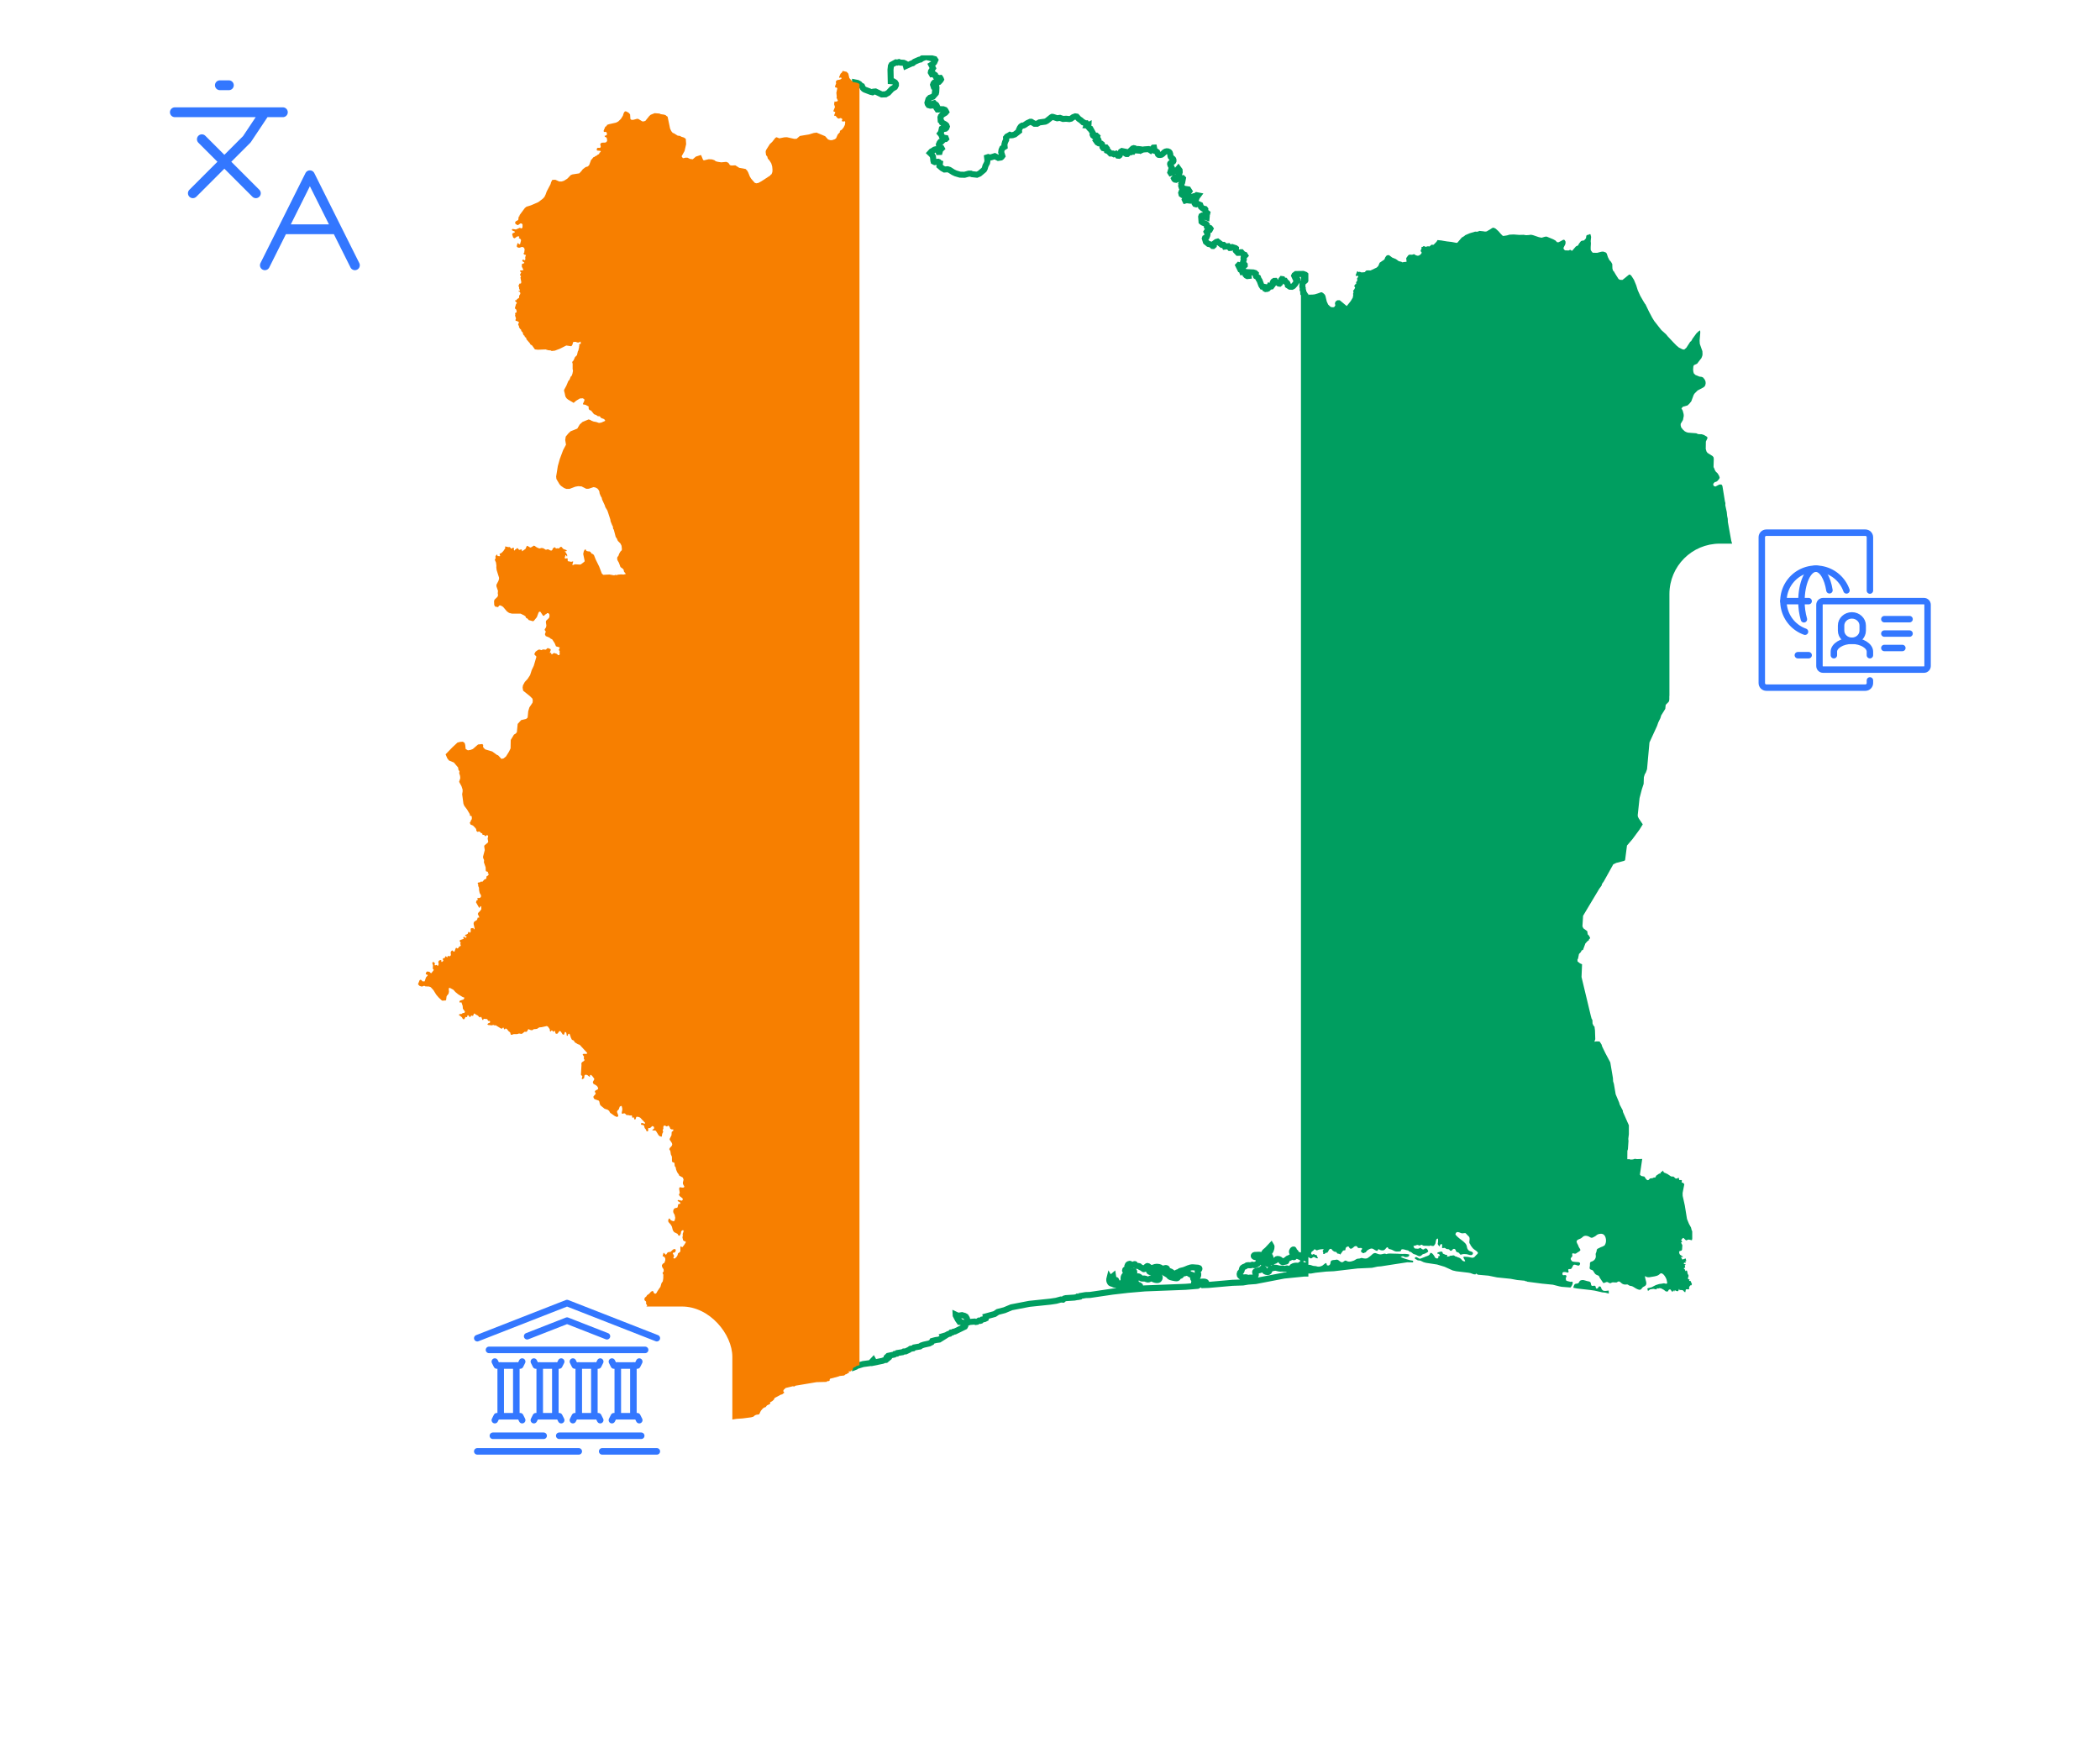 <svg fill="none" height="346" viewBox="0 0 417 346" width="417" xmlns="http://www.w3.org/2000/svg" xmlns:xlink="http://www.w3.org/1999/xlink"><filter id="a" color-interpolation-filters="sRGB" filterUnits="userSpaceOnUse" height="105.654" width="104.346" x=".539" y="0"><feFlood flood-opacity="0" result="BackgroundImageFix"/><feColorMatrix in="SourceAlpha" result="hardAlpha" type="matrix" values="0 0 0 0 0 0 0 0 0 0 0 0 0 0 0 0 0 0 127 0"/><feOffset dy="19.461"/><feGaussianBlur stdDeviation="9.731"/><feComposite in2="hardAlpha" operator="out"/><feColorMatrix type="matrix" values="0 0 0 0 0.023 0 0 0 0 0.105 0 0 0 0 0.23 0 0 0 0.1 0"/><feBlend in2="BackgroundImageFix" mode="normal" result="effect1_dropShadow_774_6132"/><feBlend in="SourceGraphic" in2="effect1_dropShadow_774_6132" mode="normal" result="shape"/></filter><filter id="b" color-interpolation-filters="sRGB" filterUnits="userSpaceOnUse" height="105.654" width="104.346" x="60.539" y="240"><feFlood flood-opacity="0" result="BackgroundImageFix"/><feColorMatrix in="SourceAlpha" result="hardAlpha" type="matrix" values="0 0 0 0 0 0 0 0 0 0 0 0 0 0 0 0 0 0 127 0"/><feOffset dy="19.461"/><feGaussianBlur stdDeviation="9.731"/><feComposite in2="hardAlpha" operator="out"/><feColorMatrix type="matrix" values="0 0 0 0 0.023 0 0 0 0 0.105 0 0 0 0 0.23 0 0 0 0.1 0"/><feBlend in2="BackgroundImageFix" mode="normal" result="effect1_dropShadow_774_6132"/><feBlend in="SourceGraphic" in2="effect1_dropShadow_774_6132" mode="normal" result="shape"/></filter><filter id="c" color-interpolation-filters="sRGB" filterUnits="userSpaceOnUse" height="104.146" width="104.146" x="312.039" y="88.5"><feFlood flood-opacity="0" result="BackgroundImageFix"/><feColorMatrix in="SourceAlpha" result="hardAlpha" type="matrix" values="0 0 0 0 0 0 0 0 0 0 0 0 0 0 0 0 0 0 127 0"/><feOffset dy="19.461"/><feGaussianBlur stdDeviation="9.731"/><feComposite in2="hardAlpha" operator="out"/><feColorMatrix type="matrix" values="0 0 0 0 0.023 0 0 0 0 0.105 0 0 0 0 0.23 0 0 0 0.1 0"/><feBlend in2="BackgroundImageFix" mode="normal" result="effect1_dropShadow_774_6132"/><feBlend in="SourceGraphic" in2="effect1_dropShadow_774_6132" mode="normal" result="shape"/></filter><clipPath id="d"><path d="m0 0h417v346h-417z"/></clipPath><clipPath id="e"><path d="m83 11h263v278h-263z"/></clipPath><clipPath id="f"><path d="m94 258h37.2v31h-37.2z"/></clipPath><g clip-path="url(#d)"><g clip-path="url(#e)"><path d="m183.94 11.278-.001.004-.797.295-.355.243-.282.045-.052.024-.846.371-.366.293-.242.057-1.111.499-.143-.502-.297-.137-.683-.041-.255-.104-.354.103-.26-.044-.182.098-.669.367-.136.257-.083.75.051 2.264.52.039.337.216.166.263.003.2.001.081-.197.378-.607.369-.703.758-.546.311-.763.028-1.243-.594-.38.033-.059.049-.146.075-.379-.086-1.154-.44-.217-.135-.168-.182-.173-.385-.247-.124-.285-.306-.356-.196-.491-.1v255.101l.109-.042.1-.118 1.377-.422 1.79-.246.217-.078-.155-.271.169-.18.107.192.039.29 1.721-.356.378-.159.168-.01.118-.007.297-.249-.177-.151.012-.119.299-.288 1.199-.252.128-.129.396-.056.11-.129 1.028-.162.23-.138.394-.018.656-.305.307-.217.534-.087.089-.084.091-.085 1.158-.2.269-.189.484-.165.84-.188.251-.055.455-.236.141-.259.337-.089.139-.037.296-.068.622-.085.856-.534-.088-.15.604-.185.406-.23.317-.066.24-.237.267-.019.22-.138.296-.048 1.955-.954.07-.13-.066-.201.2-.248-.228-.022-.483-.234-.337-.081-.103-.117-.143.031-.292-.411-.429-.824-.008-.151.477.223.775-.122.505.144.254.142.207.342.097.342-.214.538.119.03.634-.194.93-.071.208.08.268-.037.356-.228.277.041.118-.036.21-.214.531-.112.245-.122.04-.182-.043-.209 1.523-.417.224-.062.629-.417 1.332-.345 1.37-.573.187-.036 3.36-.65 1.84-.192 2.378-.249 1.128-.17.906-.251.446.027.246-.212.191-.054.105-.029 1.721-.117.454-.085.117-.08.161.048.344-.063.089-.132 1.066-.179.87-.029 3.163-.468.289-.041 1.035-.154 3.033-.348 1.335-.116 2.038-.174 3.392-.131 4.709-.182.725-.059 1.617-.132.007-.004c-.062-.103-.112-.123-.285-.164-.172-.042-.349-.06-.392-.268-.041-.195.038-.253.056-.437.022-.219-.013-.3-.17-.457-.193-.192.063-.752-.235-.834-.148-.042-.347-.05-.467-.144-.154-.12-.302-.206-.482-.279-.143-.059-.333.004-.466.058-.161.066-.328.015-.497.09-.14.062-.226.211-.305.337-.119.187-.307.073-.454.159-.119.07-.14.285-.241.369-.123.103-.324.075-.466.052-.323-.051-.643-.123-.958-.212-.209-.06-.254-.264-.423-.374-.171-.111-.334-.25-.522-.327-.193-.079-.306-.215-.469-.333-.161-.116-.364-.204-.549-.275-.167-.064-.386-.14-.563-.14-.192 0-.392.092-.578.145-.199.057-.4.123-.603.067-.236-.065-.354-.093-.593-.032.087.206.107.215.327.268.159.039.331.06.483.122s.314.129.314.324c0 .113-.068.431.027.467.195.075.239-.027.421-.103.193-.079.299-.132.476-.013.25.167.046.736-.233.777-.36.051-.604-.038-.932-.183-.077-.034-.343-.203-.42-.171-.168.07-.317.179-.49.228-.333.097-.567-.172-.878-.172-.152 0-.353.033-.499 0-.17-.038-.272-.171-.397-.279-.302-.261-.637-.172-.794.189-.061.139-.019.329 0 .477.019.152-.358.168-.435.175-.328.032-.623.165-.951.214-.147.022-.29-.004-.437.029-.25.054-.094.237.058.32.622.336 1.23-.077 1.873.014.153.022.323.042.458.124.072.044.127.084.189.142.104.096.124-.03.071.104-.11.272-.724.143-.967.143-.527 0-1.109.139-1.634.139-.469 0-1.162.392-1.539.035-.101-.095-.052-.236-.132-.317-.115-.117-.187-.162-.339-.225-.099-.041-.238-.027-.347-.037-.184-.019-.229-.091-.392-.153-.131-.05-.254-.089-.39-.122-.106-.027-.177-.168-.24-.256-.144-.203-.124-.573-.063-.804.088.147.269.44.442.203.049-.067.062-.211.07-.295.019-.189.034-.2.183-.316.033.232.079.44.167.657.039.095.144.07.239.082.188.022.196.008.258.186.033.094.053.198.095.287.08.171.127.179.301.197.289.028.328.25.464.465.198.314.289-.133.304-.29.009-.083-.029-.243.006-.309.058-.106.179-.098.227-.229.085-.232.036-.405.037-.639.002-.252.116-.447.278-.626.033.155-.005.943.228.958.108.007.253-.237.303-.307.097-.136.187-.261.369-.27.105-.004.409.016.49-.05.1-.083.089-.335.181-.437.121-.133.235-.248.281-.424.059-.222-.152-.238-.325-.198-.145.033-.284.111-.422.168-.2.085-.242.12-.446.03-.065-.029-.074-.141-.129-.184-.042-.033-.16-.071-.213-.078-.078-.01-.173.017-.251.024-.032.004-.075-.163-.055-.195.109-.17.188-.197.392-.143.086.022.158.076.212 0 .084-.119.098-.119.052-.257-.055-.166-.232-.198-.199-.412.018-.12.143-.315.256-.365.144-.064.266-.118.4.018.122.123.241.274.419.206.167-.065.165-.186.358-.229.184-.041.127.263.237.312.187.083.26.04.455.059.067.006.193-.007.251.025.067.036.092.147.158.19.145.095.306.117.448.207.086.054.138.098.206.174.079.087.147.007.246-.04.117-.057.165-.233.244-.328.048-.058.312-.28.384-.23.264.183.495.45.852.394.3-.047.567-.227.876-.227.361 0 .63.034.934.242.126.087.238.181.405.167.147-.014.292-.167.436-.167.166 0 .346.008.346.229 0 .215.085.282.292.339.166.046.322.064.468.158.16.102.23.211.417.282.075.029.333.184.403.18.129-.007.265-.24.381-.291.128-.056.336-.075.43-.171.124-.125.245-.179.42-.205.322-.048.644-.154.941-.285.281-.125.581-.256.875-.329.348-.088.657-.036 1.009-.004.2.019.804-.02.773.254-.018.16-.188.207-.293.333-.109.132-.07.321-.009.463.146.341.06.614-.127.909-.088.139-.166.271-.154.446.015.222.137.287.323.352.337.119.61.048.955.031.186-.009.334.012.513.058.123.032.254.301.104.358-.149.056-.292.046-.443.088-.045.012-.218.032-.206.082.014.055.026.09.043.114l1.076-.035 3.778-.333 1.018-.09 2.068-.067.422-.072.577-.097 1.332-.099.171-.013 5.176-.999.474-.09 4.043-.405h.193v-1.62c-.102.004-.224-.044-.32-.023-.137.031-.207.166-.267.275-.049.087-.242.095-.291.019-.089-.141-.074-.241-.074-.409-.105.069-.274.229-.4.229-.174 0-.349-.026-.522-.026-.229 0-.745.12-.827.376-.063.196-.088.301.157.349.155.032.326.079.485.079.181 0 .346-.01.525-.035.221-.031.301.005.418.176-.293.083-.571.275-.865.337-.3.064-.676.171-.955.022-.107-.058-.284-.178-.305-.312-.034-.207-.067-.356-.277-.433-.131-.047-.338.049-.48.071-.166.025-.344-.019-.505-.054-.14-.031-.293.013-.437.013-.186 0-.348-.051-.529-.09-.149-.031-.292-.088-.444-.094-.185-.007-.32.038-.5.064-.387.055-.642.191-.752.584-.095.341-.631.21-.824.07-.123-.089-.162-.265-.2-.401-.036-.129-.223-.312-.361-.182-.097.09-.221.28-.349.301-.179.029-.35.077-.525.125-.168.046-.329.073-.476.169-.158.102-.034.341.032.472.139.275-.151.661-.41.731-.318.086-.649-.018-.977.072-.139.039-.337-.057-.477-.093-.151-.04-.336.021-.497.012-.15-.008-.289-.007-.419-.086-.106-.065-.324-.235-.373-.353-.025-.062-.038-.381-.005-.431.109-.164.256-.228.336-.409.063-.145.09-.31.124-.466.032-.15.215-.273.346-.336.107-.051.328-.103.412-.181.146-.137.226-.169.433-.169.174 0 .34.008.513.026.15.015.246-.194.446-.107.117.05.292.136.416.046.048-.034.121-.114.179-.12.063-.006.218.011.262-.034.222-.224.323-.564.279-.883-.018-.134-.078-.339-.195-.421-.18-.126-.268-.053-.466-.108-.147-.04-.387-.115-.287-.313.078-.156.318-.129.473-.129.324 0 .648-.074.963.039.271.098.486.055.549-.249.05-.24.237-.445.429-.584.391-.284.687-.728 1.025-1.07.182.287-.017.773-.145 1.07-.061.142-.208.306-.335.389-.193.125-.282.193-.379.406.123.027.355.034.46.101.177.116.224.23.278.435.032.119.07.374-.076.392-.185.023-.332-.072-.522-.072-.16 0-.315.011-.469-.033-.181-.051-.316-.122-.506-.122-.39 0-.105.583-.023.788.174.434.572-.212.792.07.056.072.243.349.326.234.11-.156.102-.333.233-.466.102-.103.299-.04.398.045.088.076.096.069.214.054.128-.015.086-.131.183-.188.153-.091.303.013.454-.141.133-.134.168-.293.388-.293.213 0 .344.046.524.164.16.105.186.342.369.429.17.081.306 0 .499-.021.102-.011.534-.061.283-.227.05-.009.034-.007.018-.07-.025-.097.014-.088.1-.136.094-.052.168-.154.262-.215.086-.057.213-.07.308-.116.117-.056.219-.138.337-.189.146-.064.192-.058.349-.03.108.019.192.121.275.03.217-.237-.034-.464-.207-.639-.21-.212-.318-.247-.235-.572.025-.099.13-.195.201-.266.125-.124.168.089.181.181.019.137.082.149.193.23.155.112.171.145.223.332.029.104.048.211.086.312.066.174.111.172.285.241.051-.148.031-.218.189-.218.141 0 .168.059.29.128.134.076.2.052.26.199.043.104.088.208.132.312.182-.081.255-.084.454-.064.046.005.095.03.142.057v-191.197l-.051-.044-.157-.307-.203-.136-.02-.45-.105-.197.023-.301-.087-.318.054-.742.526-.443.02-.036v-1.128l-.008-.007-.422-.161-.281.006-1.147.018-.295.217-.057.121.254.554.331.092.074.139-.094.263-.377.579-.369.42-.265.146-.41-.02-.177-.115-.24-.155-.067-.361-.083-.128-.244-.183-.167-.255-.268-.034-.143-.098-.085-.167-.129-.019-.089.114.03.295-.169.139-.122.272-.109.093-.129-.018-.196-.194-.37-.041-.176-.295-.181.004-.195.135-.105.212.029.368-.29.389-.129.022-.253-.103-.153.302-.174.194-.148.065-.289.026-.09-.048-.068-.359-.271-.054-.242-.014-.185-.276-.353-.941-.185-.266-.119-.337-.404-.25-.076-.209.043-.291-.144-.137-.363-.111-.95-.047-.054.222.069.484.003.034-.247.028-.193-.096-.164-.176-.053-.54-.162-.104-.439.09-.031-.079.082-.333-.064-.198-.142-.027-.108.074-.149.004-.356-.721.078-.083.301.083.518.039.281.021.09-.083-.004-.121-.187-.205-.137-.348.137-.484-.055-.257.035-.232.293-.317-.086-.139-.062-.02-.248-.082-.36-.402-.161.004-.228.106-.309.007-.389-.419.018-.441-.101-.077-.626-.196-.246.147-.237.015-.318-.342-.679.077-.104-.217-.143-.126-.349.009-.548-.428-.3-.232-.247.067-.362.259-.118.133-.023.301-.137.114-.11-.008-.102-.097-.064-.158-.653-.144-.509-.418-.157-.509-.051-.157.038-.11.296-.147.151-.366.051-.332-.191-.376.137-.223.137-.094.369-.069.125-.234-.084-.118-.444-.168-.175-.146-.006-.32-.148-.176-.704-.294-.205-.165-.051-.68-.024-.288.056-.171.089-.049.938.333.016-.191-.186-.236.272-.317.025-.111-.357-.27-.053-.22.022-.25-.051-.07-.463-.117-.338-.293-.15-.396-.27-.124-.189-.085-.253.069-.089.025-.228-.066-.155-.235-.038-.14.086-.209.224-.195.246-.604.235-.316-.289-.057-.274.195-.271.012-.181.086-.244.195-.16.046-.205.195-.157.327-.19-.025-.127-.094-.454.129-.095-.192.084-.198.684-.614-.018-.1-.168-.045-.312.104-.318-.138-.147.019-.292.04-.15-.103-.071-.294.129-.356.206.116.323-.122.138.033.127.203.128.052.121-.067.279.008.167-.216-.221-.348-.821-.128-.501-.332-.074-.243.056-.238-.035-.161.021-.038.155-.257.147-.779-.048-.051-.893.139-.416.181-.227-.036-.137-.113-.049-.101.133-.157.564-.128.312-.574.12-.407-.025-.379-.248-.34-.329.393-1.148.48-.034.013-.077-.121.227-.755.067-.189c-.08-.209-.491-.673-.288-.877.134-.135.326-.153.489-.259.168-.109.151-.234.127-.405-.045-.328-.55-.411-.591-.707-.04-.288-.018-.703-.289-.892-.264-.184-.674-.121-.91.065-.217.171-.453.549-.751.549-.103 0-.45.035-.503-.052l-.195-.515-.159-.123-.426-.16-.087-.111.104-.217-.052-.272-.141.007-.535.558-.413-.27-.572.039-.208.014-.392.051-.304.144-.166-.215-.361-.037-.09.069-.025.219-.208-.015-.402-.41-.209-.044-.202.064-.133.129.257.146.026.162-.103.157-.139-.033-.089-.103-.206.276-.29.004-.388.353-.21.004-.495-.291-.259-.077-.036-.081.081-.107-.16-.033-.192.116-.257.725-.132.097-.26-.025-.342-.38-.411.103-.219-.137-.45-.009-.429-.462-.259-.095-.032-.412-.182-.224-.202.015-.223.146-.12-.032-.156-.224-.011-.322-.085-.232-.207-.155-.431-.029-.285-.167-.196-.274.235-.154-.019-.101.114-.119-.212-.385.053-.158-.176-.155-.262.015-.171.126-.227-.183-.048-.112.115-.188-.568-1.024-.142-.033-.28-.337.018-.37-.204.097-.16-.015.085-.217-.146-.214-.238.015-.257-.186-.151-.034-.422-.388-.423-.29-.41-.45-.29-.047-.415.151-.435.312-.323.074-.639-.065-.623.039-.615-.214-.552.079-.826-.268-.16-.015-.145.074-.912.725-.318.152-1.165.157-.455.263-.517-.002-.635-.384-.124-.002-.086-.002-.565.257-.589.397-.231.096-.201.007-.264.164-.204.278-.147.32-.042.095.023.241-.834.653-.452.151-.263.023-.255-.088-.232.145-.349.18-.197.247.023.412-.218.446-.132.497.004.023.039.42-.456.291-.157.356-.06.45.228.725-.146.198-.142.106-.521.081-.694-.346-.716.227-.289.034-.165-.046-.135-.04-.223.075.071.623-.079.451-.313.594-.15.527-.155.277-.896.754-.504.211-.786-.089-.192-.021-.228-.104-.409.002-.836.225-.9-.026-.876-.258-.486-.229-.732-.466-.367-.117-.178.015-.454.034-.465-.26-.453-.387-.061-.052.083-.56-.182-.061-.082-.175-.099-.043-.663.068-.229-.115-.046-.171-.087-.815-.244-.384-.338-.325.278-.307.331-.172.263-.185.232-.067.369.046.147.224.089.263.204-.006.119-.428.287-.275-.089-.162-.228-.124-.214-.324-.025-.171.146-.347.143-.178.221-.037.511-.5.319-.023.073-.07-.049-.129-.318-.057-.426-.199-.153-.394-.118-.137-.098-.117.165-.217.165-.748.313-.185.267.227.15-.027.164-.148.105-.279-.087-.232-.205-.194-.693-.383-.125-.272-.109-.082-.047-.663.095-.237.254-.276.028-.018.602-.37.153-.186-.115-.234-.127-.165-.348-.126-.691-.014-.183.066-.268-.005-.156-.232.114-.289-.095-.202-.071-.01-.119-.229-.115-.036-.216-.236-.211.067-.293.387-.251.02-.2-.061-.153-.044-.167-.243-.056-.23.205-.688.1-.103.196-.203.573-.199.023-.023.583-.665.064-.26.015-.301-.239.045.025-.239.226-.376-.016-.171-.099-.01-.275.144-.108-.051-.152-.474.086-.248.194-.218.152-.056.519.039.211-.067.319-.344.095-.162-.069-.179-.078-.111-.371.043-.178-.154-.358-.146-.126-.193-.018-.162-.246-.175-.381.043-.196-.344.035-.224.392-.625-.334-.664.292-.178.301-.329.201-.452-.126-.188-1.036-.27-.199-.043-.076-.111z" fill="#fff" stroke="#009e60" stroke-width="1.2"/><path d="m296.592 45.212-.298.067-.245.176-.839.499-.309.038-.45-.07-.74-.073-.129.112-.358.059-.301-.024-1.081.326-.882.379-.223.196-.475.281-.883 1.031-.21.015-.924-.178-.883-.099-.752-.122-.391-.073-.364-.036-.409-.043-.19.332-.597.613-.418-.022-.374.349-.34-.043-.329.098-.239-.006-.162-.136-.109.004-.196.164-.17.004-.069.121.015.068.018.103-.19.454.053.17.175.215-.054.109-.048.104-.247.247-.284.146-.241.015-.302-.093-.364-.222-.367.117-.579-.015-.216.154-.387.533.072.729-.488.052-.399.06-.121-.107-.543-.128-.571-.415-.735-.302-.613-.466-.288-.013-.228.106-.232.295-.188.466-.944.642-.264.637-.312.319-1.234.582-.48-.019-.318.016-.178.135-.153.194-.459.052-.279-.009-.274-.116-.209.065-.223-.155-.098.051-.285.756.044.099.408.003.071.057-.007.101-.241.376.056.229-.045.26-.194.224.002.044.016.306-.189.076-.21.335.185.314-.16.344-.244.296.096.288-.101.312.035.239-.09.522-.413.691-.715.889-.071.088-1.308-1.087-.076-.062-.448-.009-.267.155-.146.164-.104.294.069.346.012.062-.155.273-.226.104-.402-.02-.21-.106-.428-.41-.274-.594-.277-1.145-.135-.255-.189-.176-.137-.128-.242-.134-.18-.005-.574.211-.655.197-.417.048-.758.018-.287.148-.314.054-.023.004-.114-.097-.157-.307-.203-.136-.02-.45-.105-.197.023-.301-.087-.318.054-.742.526-.443.106-.193.087-.594-.063-.273-.118-.111-.422-.161-.281.006-.166.003v195.004c.061.025.11.052.149.147.043.105.088.209.132.313.182-.081.255-.085.454-.065.07.007.149.065.212.095.044.021.154-.093.194-.12.107-.073.286-.188.421-.102.141.089.275.239.442.215.186-.027.225-.118.375-.217.181-.118.33-.017.5.092.155.098.266.114.443.114.136 0-.125-.367-.127-.387-.022-.253-.032-.226-.276-.281-.053-.011-.187-.014-.219-.06-.064-.089-.08-.192-.181-.126-.137.089-.307.197-.425.057-.129-.155-.07-.312.022-.473.051-.089.249-.169.326-.262.087-.105.229-.344.386-.222.167.129.24.213.444.14.174-.063.282-.125.47-.143.287-.027.512-.089.797-.03-.06.078-.12.156-.182.232-.138.17.016.094.048.261.029.151.025.235-.002.385-.008.047.231.073.281.031.089-.075.178-.147.27-.218.064-.05.25.026.289-.04.065-.111.129-.21.208-.311.06-.076.06-.203.128-.266.168-.155.401-.279.555-.035.13.204.336.352.553.45.09.04.215-.018.293.023.063.033.171.228.226.289.071.077.195.062.296.074.166.02.186.048.299.174.168-.241.363-.491.536-.755.067-.103.314-.086.433-.1.065-.008.086-.415.119-.473.044-.076.272-.268.358-.268.051 0 .207-.029.233.018.049.087.096.168.154.248.252.351.595.067.821-.152.113-.109.229-.19.391-.204.255-.023.277.055.395.241.201.318.587-.034.864.2.138.117-.041.225-.13.355-.097.14-.052.325.074.429.085.071.302.197.417.18.068-.009.124-.101.194-.12.112-.03.204-.026.26-.13.156-.289.47-.459.752-.59.345-.159.587-.085.887.132.135.098.277.152.428.223.193.091.26-.078.339-.241.078-.16.318.054.387.087.137.067.355.088.506.088.379.001.489-.234.72-.487.113-.123.26-.235.348-.035.077.177.171.252.356.279.354.052.598.207.912.364.263.132.644.115.928.088.116-.011.349-.024.373-.161.042-.24.119-.275.351-.275.308 0 .637.181.951.21.172.017.264.108.356.244.032.049.171.04.225.048.086.014.146.075.216.125.117.083.226.202.342.278.124.08.31.104.449.147.301.096.571.385.9.313.177-.039.259-.109.381-.245.132-.147.295-.186.484-.227.12-.025.814-.358.764-.504-.116-.332-.289-.682-.685-.515-.104.044-.139.179-.254.173-.149-.009-.212-.033-.344-.105-.088-.047-.122-.155-.22-.193-.198-.077-.13-.011-.299.084-.214.119-.506.025-.739.025-.268 0-.351-.328-.397-.536.139-.018.33-.021.457-.085.149-.075.313-.152.479-.068.124.063.295.137.423.043.136-.1.289-.179.422-.043.196.2.637.125.898.139.169.009.329.027.498.027.088 0 .143-.055.217-.103.052-.034.127.088.189.092.096.007.398.054.462-.018.117-.13.24-.253.302-.418.112-.298.056-.72.3-.946.352-.327.241.54.229.674-.012.124-.088.32-.016.42.113.16.167.297.342.391.006.004.011.006.016.009.032-.144.055-.308.178-.408.139-.113.313-.084.303.131-.009.179-.014.357-.014.537 0 .138.343.044.426.026.125-.027.304.123.397.19.093.068.37.063.488.084.154.027.209.229.333.284.163.071.318-.044.404-.171.222-.326.627-.211.69.177.028.172.145.248.308.293.198.056.306.106.419.281.089.139.133.238.315.199.2-.043.309-.116.527-.116.33 0 .624.021.939.127.309.105.709.191.865-.165.155-.354-.359-.474-.608-.545-.237-.067-.501-.434-.536-.671-.049-.336-.132-.627-.366-.883-.451-.493-1.054-.829-1.539-1.287-.116-.109-.22-.231-.333-.345-.138-.139-.046-.29.043-.431.192-.309.673-.103.939.024.333.157.583-.01.927.025.064.007.263.254.315.306.119.12.238.24.357.359.226.225.152.579.125.87-.016.161-.044.341.026.496.03.067.107.112.132.182.033.094.055.181.115.26.196.258.378.566.64.743.288.195.542.355.758.633.09.117-.108.306-.189.39-.125.128-.225.182-.331.338-.206.305-.496.369-.842.272-.415-.114-.772-.161-1.196-.161-.114 0-.265-.055-.288.071-.029.156.013.174.09.311.09.163.219.351.239.537-.177 0-.306.001-.461-.101-.169-.109-.244-.255-.384-.395-.106-.107-.278-.207-.42-.258-.071-.026-.158-.018-.227-.05-.062-.028-.124-.128-.194-.128-.237 0-.278-.071-.463-.204-.141-.102-.311-.05-.474-.008-.099.026-.149.028-.251.016-.113-.014-.147.064-.248.106-.148.061-.349.067-.506.091.056-.086.174-.321-.014-.339-.181-.017-.328-.038-.478-.147-.135-.098-.323-.043-.341-.221-.02-.209-.092-.303-.304-.303-.133 0-.996.166-.732.408.042.039.153.005.207.037.08.053.148.085.199.166.077.122.073.118.008.247-.04.078-.209.012-.251.073-.025.037.02.206.024.253.005.047-.107.125-.139.157-.075.075-.388-.016-.456-.076-.092-.081-.171-.288-.24-.396-.099-.153-.197-.292-.325-.421-.154-.156-.185-.173-.405-.204-.041-.006-.187.35-.229.395-.201.214-.605.268-.861.396-.134.067-.268.13-.412.169-.191.051-.328.157-.521.2-.345.075-.586-.368-.922-.307-.168.03-.247.25-.105.353.139.101.296.135.433.235.035.025.068.047.102.071l.124-.012.386.057.635.306.478.127 2.199.335.569.172.898.268 1.609.73.714.165 1.995.239.37.044.448.077.653.237.348.037.125-.181.379.237 2.099.187.783.161.911.186 2.684.274 1.037.191.271.05.481.045 1.024.095.119.097h.208l.178.1 2.902.381 2.092.207.086.009 1.258.322.505.097 1.726.136c.265-.265.506-.745.444-1.079v.025c-.041-.031-.133-.136-.183-.122-.065.016-.174.071-.24.053-.17-.048-.342-.083-.512-.127-.124-.032-.347-.069-.385-.209-.049-.177-.077-.342-.002-.515.072-.166.144-.291.016-.431-.104-.113-.357-.047-.501-.034-.186.018-.23-.15-.23-.293 0-.206.051-.308.25-.336.155-.021.306-.011.457.023.138.03.396.168.494 0 .089-.153-.078-.334-.052-.474.041-.216.252-.124.402-.138.21-.019.232-.119.349-.287.088-.128.142-.29.216-.428.17-.321.671-.061.893-.004.279.074.369-.014.483-.264.094-.205-.104-.376-.283-.393-.427-.04-.823-.039-1.24-.141-.208-.183-.482-.532-.221-.773.122-.114.224-.224.224-.396 0-.212-.112-.3.05-.46-.006.007.406.083.448.085.2.009.306-.083.45-.2.155-.127.728-.332.634-.6-.054-.154-.149-.279-.241-.414-.093-.137-.141-.309-.199-.464-.083-.22-.424-.633-.259-.89.195-.302.574-.315.861-.503.287-.189.435-.461.795-.486.323-.024.668.089.938.265.15.098.248.144.425.126.162-.016.283-.139.44-.194.293-.102.467-.398.762-.493.299-.097.673-.161.96-.032.575.257.716 1.2.558 1.756-.035.121-.11.301-.176.409-.109.177-.219.144-.368.251-.148.108-.253.091-.407.165-.149.07-.292.154-.441.221-.122.054-.294.117-.349.247-.069.161-.061.312-.107.478-.039.141-.149.304-.149.445 0 .158.057.37.036.52-.051.356-.187.581-.485.79-.134.095-.277.153-.435.196-.192.054-.239.194-.249.382-.008.142.011.291-.008.431-.02.149-.08.373-.047.522.037.163.187.238.334.272.198.045.288.099.401.277.166.262.327.612.614.722.148.057.28.102.418.177.109.059.163.304.231.403.19.279.378.573.574.85.143.201.099.232.357.165.142-.037.302-.154.445-.17.339-.038.555.406.91.175.325-.211.598-.046.951-.08.088-.009.164.004.23-.058.063-.06.1-.11.184-.127.228-.048.335.019.504.176.264.245.44.371.808.422.144.019.325-.032.477-.024.158.007.271.134.399.205.151.084.298.097.465.114.118.012.337.138.437.204.315.204.648.415 1.013.515.547.151.564-.415.962-.581.429-.18.613-.452.515-.923-.083-.404-.246-.788-.246-1.205.285.204.542.282.886.24.331-.04.654-.114.985-.163.321-.048.617-.141.886-.321.115-.076.252-.255.378-.281.222-.048.299.047.482.171.102.069.224.251.302.354.098.129.185.292.252.439.064.138.137.266.145.418.01.177.096.316.096.49 0 .187-.158.205-.323.171-.198-.042-.33-.097-.528-.041-.336.095-.647.049-.977.184-.144.059-.298.089-.444.144-.15.056-.276.16-.429.219-.137.053-.246.152-.391.204-.175.061-.289.089-.472.121-.105.018-.362.064-.392.205-.012.057.069.134.075.153.029.085.034.18.057.268l.418-.32.603-.094.059-.011.604.109.128-.25.206.087.249-.09.336.038.549.301.427.333.409-.028.097-.25.11-.097.232-.056.427.528.191-.292.069-.015.066.2.044.005.106-.262.328.168.055.011.181.037.129-.07.167-.412.119.29.159-.071.457.058.347.358.158.019.076-.462.079-.109.526.016.066-.081.008-.391.226-.322.188.009.089-.14.049-.113-.241-.549-.079-.108-.139.041-.11-.07.117-.222-.267-.069-.09-.149.136-.471-.021-.241-.14-.119-.02-.141-.133-.57-.116-.04-.16.101-.047.06-.059-.321-.248-.219.068-.141.207-.011-.081-.51.137-.062v-.14l-.286-.028-.021-.048-.029-.073.08-.16.356.009-.149-.31h.217l-.124-.534-.657.223-.302-.527.328.053.084-.109-.575-.389-.111-.167-.082-.36.082-.168.406-.127.109-.183.054-.882-.023-.046-.244-.457.246-.182-.228-.309.346-.432h.136l.074.071.424.408.513-.173.655.147.068-.329-.007-1.473-.1-.17-.139-.561-.399-.719-.107-.257-.292-.714-.438-2.704-.424-1.902v-.044l-.01-.518.338-1.743-.257-.29-.268-.018.047-.452-.099-.07-.415.013-.13-.491-.289.17-.295.023-.238-.213-.179-.178-.474-.034-.041-.005-.716-.486-.694-.296-.21-.389-.158.211-.237.09-.097.281-.259.042-.574.398-.184.367h-.304l-.163.11-.577.084-.321.318-.218.011-.247-.219-.329-.49-.613-.117-.28-.27.223-1.495.239-1.622-1.04.034-.436-.058-.355.121-.495.033-.178-.08h-.457l.007-.829.008-.834.107-.339.112-1.615-.041-.41.114-.933.002-1.346.001-.426-1.173-2.649-.029-.281-.618-1.179-.111-.401-.057-.133-.633-1.515-.357-2.083-.149-.48-.043-.691-.091-.544-.43-2.538-.957-1.799-.387-.796-.273-.562-.12-.4-.399-.6-.617-.007-.405.061.015-.043.163-.459-.058-1.742-.056-.422-.046-.358-.17-.13-.21-.439-.034-.72-.158-.27-.141-.511-.67-2.794-1.19-4.965.018-.395.089-2.12-.406-.189-.488-.379-.021-.389.117-.172.186-.921.374-.392.098-.2.058-.121.268-.102.48-1.293.485-.512.146-.042.128-.34.178-.08-.011-.141-.221-.43-.247-.248-.093-.63-.525-.393-.25-.185-.182-.39.131-2.091.107-.18 1.255-2.101 1.827-3.05.512-.713.038-.259.375-.532.069-.125 1.654-2.975v-.004l.156-.279.595-.283 1.06-.275.503-.132.19-.14.374-2.904 1.09-1.269.078-.106 1.318-1.787.649-1.044-.776-1.146-.193-.37-.022-.233-.009-.087.364-3.383.449-1.722.072-.218.29-.875.043-1.321.196-.632.178-.26.255-.701.139-1.524.345-3.79.707-1.536.797-1.739.246-.702.412-.84.169-.551.566-.914.128-.209.114-.182.085-.799.585-.592.145-.301.06-.271-.003-.57.575-.692.345-.21.464-.433.221-.466.065-.134.258-2.452.148-.39.054-.86.609.218.307.219.232.518.389.418.541-1.332 1.452-1.884.38-.351.348-.808.39-.367.522-.2 1.283-.364 1.141-.001.198-.105.349-.446.148-.522.012-.43-.14-.556-.511-.86-.637-1.028-.129-.486.085-.292.422-.257.326-.626.331-.256.249.074.549.13.825-.014.326-.137 1.336-.754.385-.117.528-.411.077-.101-.045-.336-.075-1.387-.1-.507v-.67l-.06-1.549-.131-1.155-.356-1.543-.16-.598.013-.379-.058-.428-.298-1.694-.371-1.753-.286-.853-.121-.647-.17-.578-.111-.598-.566-3.157-.021-.61-.12-.567-.074-.768-.294-1.364.022-.421-.097-.358-.495-3.04-.112-.189-.052-.087-.26-.034-.248.045-.708.372-.301-.085-.038-.067-.116-.2.036-.221.281-.315.278-.056.237-.155.379-.436.075-.272-.145-.386-.269-.436-.345-.324-.196-.315-.092-.278-.15-.286-.017-.124.046-1.541-.047-.31-.173-.226-1.025-.653-.195-.266-.156-.508.021-1.276.004-.204.298-.615.017-.15-.094-.189-.161-.088-.441-.262-.442-.142-.638-.018-.289-.095-.142-.079-1.613-.122-.311-.086-.032-.009-.34-.175-.393-.362-.328-.425-.096-.399.002-.299.457-.768.156-.802-.026-.36-.182-.697-.257-.435.304-.335.892-.247.374-.345.388-.478.488-1.308.174-.254.589-.59.523-.277.642-.342.217-.173.153-.263.075-.401-.037-.351-.156-.366-.214-.266-.111-.139-.272-.124-.47-.063-.781-.325-.307-.295-.093-.29-.058-.459.048-.64.106-.253.653-.311.391-.516.45-.578.17-.432.054-.312-.029-.629-.128-.361-.386-1.092-.041-.639.096-1.155.038-.438-.025-.455-.333.211-.414.397-.756 1.035-.28.497-.196.134-.756 1.175-.422.369-.339-.044-.695-.337-.497-.41-.6-.608-1.143-1.219-.346-.422-.926-.833-1.401-1.781-.414-.673-.631-1.188-.729-1.516h-.041l-.339-.543-.642-1.118-.492-1.1-.309-.984-.453-1.091-.495-.772-.264-.243-.19-.016-1.1.893-.235.174-.51-.028-.264-.165-.588-.928-.341-.584-.163-.136-.119-.438-.026-.86-.241-.445-.326-.354-.302-.594-.235-.726-.215-.215-.502-.161-.37.038-.833.218-.82-.023-.121-.086-.259-.345-.061-.17-.002-.501.044-.76-.041-.448.083-.823-.132-.548-.249.004-.121.117-.231.011-.211.153-.079.532-.382.418-.075.011-.383.057-.178.102-.042.054-.328.423-.184.344-.426.2-.324.375-.38.439-.097.061-.336-.214-.306.147-.649-.028-.034.021-.124-.098-.162-.156-.056-.268.355-.689.063-.313-.027-.288-.196-.286-.221-.036-.612.332-.374.179-.272-.024-.306-.324-.434-.241-1.311-.542-.321.018-.695.205-.551-.118-1.158-.394-.401-.081-.399.057-.559.033-.511-.079-.839.02-1.12-.085-.831.038-.475.141-.568.093-.279.016-.387-.382-.493-.568-.541-.49zm-23.516 203.631c-.279-.023-.507.174-.701.369-.232.235-.509.41-.775.604-.246.178-.7.124-.972.05-.151-.042-.296-.075-.437-.006-.165.082-.337.091-.518.091-.32 0-.577.298-.87.403-.322.115-.569.196-.92.196-.154 0-.298-.045-.435-.114-.199-.101-.285-.149-.476-.026-.14.09-.193.174-.356.237-.178.068-.342-.017-.483-.11-.302-.197-.454-.47-.853-.363-.311.083-.706-.005-.951.223-.112.103-.12.297-.141.443-.029.207-.09.315-.262.427-.146.095-.289.045-.433-.01-.041-.016-.039-.178-.044-.221-.013-.086-.081-.14-.137-.206-.06-.072-.648.478-.746.522-.288.129-.615.248-.938.178-.145-.031-.334-.111-.48-.111-.187 0-.336-.004-.514-.071-.221-.082-.468-.174-.708-.172-.243 0-.472.102-.715.113-.102.004-.225-.045-.321-.023-.137.031-.207.166-.267.275-.049.086-.24.095-.29.019v1.418l.684-.069h.895.451l.879-.158 2.085-.227 1.554-.071.442-.052 4.235-.495 1.175-.054 1.713-.08 1.107-.239.693-.054 1.877-.292 3.301-.509 1.168.023-.001-.132.053-.041c-.015-.032-.031-.065-.047-.102-.041-.096-.291-.112-.381-.12-.148-.015-.288-.063-.431-.1-.584-.149-1.12-.331-1.671-.574.125-.055.303-.156.443-.154.166 0 .301.151.456.167.251.026.802-.025.824-.378.008-.135.023-.129-.105-.165-.083-.023-.154-.036-.241-.045-.163-.016-.326-.05-.49-.05-.343 0-.686.033-1.026 0-.66-.065-1.304-.018-1.959-.066-.179-.013-.339.011-.512.048-.078.016-.155.041-.231.063-.06.017-.122-.08-.185-.087-.357-.035-.62.143-.967.143-.367 0-.588-.138-.923-.241-.042-.013-.083-.021-.122-.024zm41.111 5.356v.002c-.08.004-.162.019-.246.049-.177.062-.27.145-.35.318-.095.205-.174.273-.386.333-.184.054-.283-.011-.456.097-.125.078-.19.266-.245.394-.036.087-.07.214-.083.343l.691.14 2.413.277.31.036.802.115 1.546.351.514.046.77.194.001-.004-.029-.597c-.107.014-.215.03-.323.04-.302.031-.668.095-.908-.128-.149-.138-.2-.233-.252-.428-.043-.164-.098-.281-.282-.31-.222-.036-.212.1-.313.242-.087.123-.28.308-.414.132-.119-.156-.041-.303-.172-.449-.106-.117-.358-.044-.502-.024-.428.061-.297-.509-.457-.719-.071-.093-.309-.186-.42-.192-.2-.011-.297-.066-.483-.119-.251-.072-.484-.152-.726-.139zm8.941 1.902v.001l.007.005h.035c-.014-.004-.028-.005-.042-.006z" fill="#009e60"/><path d="m167.317 14.085-.106.268-.306.295-.292.685.076.132.293-.085.149.144-.114.167-.211.106-.583.121-.185.165-.065.211.058.271-.211.557-.003.16.078.081.26.036.107.171-.057.266-.128.592.079.763-.045.22.269.564-.061.108-.374.114-.228-.054-.089.551.172.552-.316.796.098.122.249.065.018.11-.21.546.087.151.182-.056.383.468.306.115.243-.117.199.034.189.123.021.07.018.06-.116.259.07.101.267.056.153-.069.15.024.046.14-.069.559-.25.506-.358.445-.313.175-.095.181.055.103-.468.513-.29.675-.022.051-.252.195-.535.182-.381.004-.271-.088-.157-.051-.581-.65-1.779-.741-.031.059-.411.034-.995.304-1.005.165-.803.135-.65.569-.47.004-1.447-.324-.511.021-1.003.204-.31-.135-.268-.084-.213.136-.613.781-.055.052-.422.391-.758 1.209-.075.329.089.663.235.265.103.392.374.446.323.526.151.513.028.1.061.641-.026.46-.158.428-.201.137-.064.129-1.738 1.134-.604.332-.432.083-.23-.08-.077-.027-.698-.79-.274-.446-.329-.826-.213-.373-.307-.306-1.257-.229-.684-.437-.089-.056-.741.038-.329-.074-.313-.466-.419-.188-.991.095-.659-.099-.419-.106-.297-.224-.478-.158-.327-.015-.323-.015-.944.225-.169-.103-.367-.886-.089-.072-.976.317-.616.531-.52-.067-.517-.248-.42-.007-.381.106-.141-.024-.235-.352.586-1.044.318-1.366-.074-1.064-.376-.257-.47-.144-.337-.185-.411-.037-.754-.471-.247-.085-.287-.353-.234-.505-.42-2.008-.078-.36-.168-.093-.228-.203-.327-.104-.62-.088-.261-.124-.959-.074-.2.079-.596.24-.284.257-.763.951-.312.105-.291.006-.814-.503-.261-.012-.724.2-.371-.005-.197-.153-.004-.052-.063-.869-.227-.273-.21-.142-.417-.207-.21.057-.205.307-.157.519-.398.635-.529.512-.431.225-.445.101-.942.21-.421.146-.043.14-.073.121-.211.083-.321.763-.002.191.087.1.39-.004.148.212.016.251-.072.188-.391.135.046.151.239.134.128.072.103.522-.051.189-.143.178-.241.086-.613.013-.221.126-.112.169.104.483-.073.2-.1.057-.45-.016-.124.119-.062.25.087.18.64.059.098.194-.252.165-.104.278-.282.137-.252.216-.213.058-.183.167-.229.077-.244.358-.153.086-.394 1.067-.255.286-.461.135-.565.432-.285.377-.409.433-.338.054-1.015.159-.333.126-.698.724-.656.412-.46.144-.48-.006-.776-.34-.527.022-.086.02-.236.459-.092.358-.769 1.463-.227.628-.226.466-.343.367-.889.67-1.466.634-.853.25-.333.266-.27.363-.797 1.075.017.182-.171.085-.049.337-.05.34-.453.254-.121.129-.051.158.066.212.288.214.22.062.482-.344.25.013.178.223-.018.58-.122.149-.129.029-.278-.124-.782.337-.681-.105-.12.169.039.111.556.248.028.079-.131.119-.331.137-.102.198.201.634.189.142.15-.008.277-.201.185-.134.382-.025.048.149-.123.189.308.155.148.221-.013.17-.168.641-.09.057-.139-.051-.198-.203-.091.059-.145.507.028.182.237.163.33.014.311-.125.241-.019.177.074.168.171.017.077.058.254-.071.281.026.16-.183.296.067.112.198.14.23.014-.029.086-.125.364.025.391-.074.239-.228-.09-.198-.076-.112.209.028.13.376.265-.013.111-.47.183-.006.521.311.624-.08.08-.541.063-.081.14.266.224-.081.162-.175.346.226.262-.122.257.169.915-.032.139-.051.129-.28.016-.207.498.138.193-.003.279.164.373-.05.1-.2.017-.06.079.287.124.098.191-.004.201-.214.337-.035.451-.371.226-.174.257-.239.008-.022.099.346.345.029.101-.171.206-.232.828.287.265.084.41-.091.18-.151.038-.081.11.048.251-.053.179.193.593-.104.259.028.2.289.045.417.265-.132.158-.075.28.185.363-.031.118.234.375.2.162.036.25.306.324.036.281.157.262.138.062.075.272.219.113.116.371.659.76.107.23.326.194.218.302.35.486.573.069 1.538-.061.518.156.506.047.189.112.648-.073 1.104-.435.232-.119.923-.468.935.142.101-.029.203-.317.074-.35.09-.148.471-.025.297.123.318.015.343-.206.048.383-.063.15-.217-.044-.043.211.036.191-.093.198.07.122-.093.158-.063.379-.123.218-.17.749-.394.385-.155.367-.155.33-.199.196-.043.16.086.252-.004 1.049.075.361-.114.589-.167.439-.171.129-.239.606-.242.277-.393.945-.437.796-.013.189.134.521.131.612.128.2.086.144.306.265 1.117.664.5-.426.745-.451.558-.034.297.164.046.261-.308.688.059.11.458.067.653.369-.043.183.047.312.167.182.287.104.579.718.445.168.306.224.389.025.274.335.584.217.217.252-.032.122-.096.043-.634.28-.459.073-.546-.187-.537-.098-.496-.198-.098-.1-.397-.116-1.2.495-.432.391-.125.113-.485.823-1.333.534-.442.424-.516.624-.107.669.135.817.022.124-.571 1.074-.669 1.791-.385 1.386-.126.794-.207 1.283.055.492.613 1.036.285.314.633.439.426.165.637.007.189-.071.96-.364.568-.102.677.039.93.471.498-.004.948-.319.377.065.236.126.151.079.204.224.186.333.064.43.242.582.166.243.083.381.543 1.178.086.312.401.663.125.333.042.13.435 1.335.055.371.319.804.107.142.101.613.098.061.408 1.544.137.122.065.14.206.462.52.528.214.443.071.66-.032.23-.264.267-.233.395-.174.469-.182.198-.062.279.053.34.303.542.306.837.492.366.137.182.075.371.372.455-.459.125-.478-.036-.605.049-.281.098-.269-.043-.249.087-.93-.165-1.214.063-.285-.244-.082-.216-.454-1.19-.696-1.409-.346-.874-.226-.204-.237-.085-.196-.291-.196-.134-.328-.016-.221-.059-.077-.023-.194-.343-.192.149-.143.256-.115.539.29 1.414-.082.139-.632.482-.211.075-1.03-.062-.442.194-.036-.191.146-.487-.029-.101-.34.095-.179-.032-.524-.097-.032-.52-.061-.062-.438.076-.076-.182.155-.487.099-.04.166.282.08-.038-.016-.291-.292-.503-.206-.152.368-.086.072-.069-.098-.131-.594-.218-.382-.424-.198.016-.325.306-.306-.044-.249.057-.196-.242-.139.007-.31.236-.103.309-.202.107-.236-.064-.318-.183-.208-.013-.298.096-.553-.326-.367-.036-.29.097-.307-.074-.267-.141-.186-.095-.188-.163-.228-.092-.192.121-.314.196-.214.063-.582-.347-.13.078-.224.528-.693.491-.055-.351-.189-.032-.18.097-.197-.033-.216-.271-.18-.043-.16.208-.17.039-.101.238-.158-.091-.027-.191.029-.081.021-.06-.057-.109-.189-.023-.321.196-.245-.303-.128-.052-.239.038-.138-.061-.428-.076-.059.049.066.271-.395.595-.328.327-.068.066-.264.097-.092.101.124.371-.089.059-.338-.032-.128-.063-.018-.23-.068-.002-.231.218-.071.168.035.282-.053.16-.028.088-.091.094.251.582.082.652-.021.279.068.554.472 1.498.007.249-.083.261-.051.157-.397.765.016.332.3.862-.046.489.063.382-.112.308-.582.563-.103.288.033.77.058.112.116.21.587.114.226-.319.034-.003.224-.024.504.284.774.909.425.295.554.146 1.736.011.666.322.31.209.086.28.345.194.2.26.869.242.191-.127.564-.692.349-.946.16-.147.207.043.328.502.151.232.247.054.161-.218.31-.176.121-.139.249.003.205.253.016.399-.114.319-.562.544-.044.278.102.661-.074.368-.262.397.046.221.181.205-.185.547.164.361.752.31.263.224.257.103.497.755.268.644.4.116.324.093-.004.14-.161.376.176.233-.018.292-.007.118.057.121-.113.248-.238.007-.255-.254-.563-.176-.409.284-.089-.021-.077-.311-.2.057-.048-.061.196-.567-.078-.161-.485-.185-.128.027-.281.286-.623-.046-.232.145-.081-.021-.396-.114-.29.124-.263.188-.176.127-.254.506.437.483-.379 1.292-.155.522-.406.853-.319.989-.497.763-.56.606-.362.674-.07.45.109.608 1.357 1.089.089.09.403.406.035.224.028.16-.046.405-.632.943-.226.765-.119 1.261-.315.269-.49.113-.472.108-.699.761-.163 1.645-.224.268-.36.225-.631 1.055-.007.309-.025 1.357-.317.654-.586.943-.493.403-.425.088-.645-.702-.244-.092-.938-.68-1.383-.411-.13-.125-.226-.214-.087-.294.046-.227-.178-.202-.851.086-1.033.896-.447.178-.537.088-.447-.271-.061-.58-.025-.232-.131-.407-.356-.226-.537.043-.516.131-1.01.943-1.348 1.389.331.79.333.431.981.41.855 1.014.011.168.01.187.244.421-.069.299.175.562.046.459-.232.728.473.863.216.669.007.37-.079.465-.014.095.256 1.899.168.402.57.763.531.901.017.301.288.05.068.101.026.327.003.044-.051.229-.17.228-.011.18-.188.219.157.371.485.202.444.453.187.241.038.35.236.221.3-.088.167.07.285.292.17-.01.076.31.328.023.157.22.15.021.129-.169.249.002.098.188-.101.461.114.611-.089.208-.59.48-.059.046-.06.191.116.75-.333 1.258-.002.278.196.453-.033.448.341.982.026.661.09.149.062.016.214.056.109.101-.089.139.147.12.049.171-.119.2-.309.187-.051.43-.089.09-.269.088-.408.458-.308-.041-.158.149-.358.048-.139.158.147.292-.032.209.168.381.015.47.116.56.265.463.008.23-.08.169-.17.128-.427.018-.068.101.135.239-.298.178-.06.251-.031.08.598 1.053.089.05.191-.299.139-.05.046.611-.251.359-.356.356-.102.231.305.671-.061.059-.256-.01-.132.459-.186.121-.391.255-.1.242-.002.228.194.842-.071.2-.118-.082-.038-.179-.111-.022-.14.07-.157-.041-.121.099-.039.219.046.351-.217.279-.158-.191-.139.019-.091.34-.228.149-.178.038-.171.16.121.129.018.023.228.019-.15.29-.188-.062-.14-.129-.139.009-.089.158.128.222-.766.266-.069.189.216.351-.089.2.117.331-.11.13-.2.068-.259.358-.139.03-.208-.142-.109.1-.191.539-.021.059-.089.08-.068-.01-.051-.01-.198-.211-.138.01-.198.209-.044.23.048.38-.06.199-.17.119-.335-.061-.08.049-.091.27-.246-.261-.11.02-.139.329-.267.028-.1.129-.021.09.128.301-.249.209-.081.03-.087-.071.011-.23-.1-.081-.143.027-.114.022-.171.13-.078.219.068.4-.092.281-.109.078-.198-.19-.337.097-.07-.119.072-.289-.324-.314-.18.161-.02.129.125.411-.033.669.206.251-.46.608-.035.012-.081.026-.295-.27-.417-.073-.188.109-.13.36.03.099.326.092.049.12-.358.398-.262.79h-.417l-.275-.291-.11-.041-.197.099-.321.807.018.02.278.291.315.113.17.032.455-.158.226.12.754.034.315.131.543.594.529.863.494.582.083.08.517.484.297.12.099-.108.327.061.17-.159.074-.642.07-.167.319-.388.098-.404-.051-.682.099-.083h.164l.673.366.385.433.563.463.879.533.33.113v.138l-.016.024-.151.227-.688.22-.104.173.039.209.355-.046.244.72.021.302.016.229.423.611-.141.251-.295.009-.228.187-.3.009-.295.138.648.513.198.362.276.021.241-.448.308.031.061-.309.109-.08.148.101.015.024.163.238.137.01.151-.248.107-.041.297.071.13-.349.14-.158.255.21.425.224.305.322.188.039.17-.148.224.581.098.1.1-.06.071-.2.702.065.137.242.089.12.248-.009.107.13-.011.171-.089.09-.278.097-.17.18.148.151.168.011.544.063.328-.088.246.101.228-.03 1.048.647.198.021.258-.248.185.38.139-.009.15-.178.306.201.226.32.355.283.126.451.083.013.115.019.367-.139.703-.005.376-.119.426.074.219-.051.447-.376.336.031.159-.099.251-.459.463.194.287.041.347-.219.356-.027.278-.038.449-.288.446-.038 1.06-.233.224.132.346.501.035.38.15.101.178-.248.178.071.187.231.169-.17.129-.029.127.512.266.07.169-.089.249-.377.189-.099.187.141.355.541.245.072.221-.58.178.082.089.151.086.541.168.011.131-.38.209-.029.087.121.224.682.196.39.374.174.207.339.582.355.376.131 1.446 1.56.068.15-.123.059-.086.04-.386-.012h-.167l-.171.157.285.382-.05.401.157.29-.091.149-.458.319-.089.248.027.281-.052.887-.057.983.046.16.2.102.028.13-.101.36.038.21.399-.197.109-.6.139-.098.189-.02.248.091.463.364.062-.391.167-.029.236.191.15.201.273.363-.021.179-.239.429-.013.151.118.27.533.293.234.221.179.342-.111.239-.447.227-.13.211.206.421-.43.489-.061.157.104.276.024.067.235.142.713.242.106.172.108.502.117.259.816.677.595.184.304.231.216.391.701.495.186.131.374.182.188-.007.129-.109.041-.15-.262-.713.061-.219.298-.299.181-.529.269-.148.117.021.118.45.007.291-.114.59.03.169.188.031.198-.073.069-.024.178.07.315.313.247-.029.386.092.397-.016.096.441.109.02.189-.099.096.371.118.1.149-.108.11-.379.071-.071.346.013.374.151.666.709.309.33-.03.18-.663-.175-.139.198.087.181.376.061.148.081.144.514.246.291.128.34.256.013.061-.161.012-.48h.357l.457-.418.285.134.079.25-.061.18-.176.115-.14.092.067.111.505.012.158.081.52.855.285.232.356.053.082-.54.199-.43-.107-.31.143-.32-.018-.29.078-.25.15-.068.337.111.019.05.168.022.238-.189.266.272.137.371.285.142.317-.007-.011.259-.31.24-.043.658-.361.718-.002.18.148.202.294.451.068.261-.083.281-.387.426-.129.23.225.402.103.66.206.453.015.93.096.132.395.163.055.649.177.202.107.512.214.51.323.454.07.203.009.006.699.376.156.412-.135.574-.008.034.027.272.275.51-.111.18-.315.018-.456-.081-.1.107-.061.191.125.811-.171.42.204.281.511.394.069.2-.079.179-.139.099-.399-.082-.294-.062-.139.111.088.14.385.201.109.19-.091.131-.229.008-.138.11-.11.549-.091.09-.496.117-.208.218-.092.351.057.32.235.412.124.606-.074.332-.027.121-.119.201-.239-.011-.402-.164-.296-.382-.15.111-.1.309.057.309.461.513.227.403.182.711.256.381.67.327.023.039.182.311.169.042.106-.069.183-.359.061-.44.22-.209.197-.028.088.18-.202.559.027.34-.071.341.125.562.198.19.305.052.029.211-.333.52-.306.387-.118.038-.098-.12-.052-.06-.167.108.014.851-.138.219-.329.209-.112.409-.19.309-.338.318-.257-.043-.04-.119.161-.351-.281-.511.108-.149.198-.009.189-.1.121-.388-.108-.182-.167-.03-.288.097-.488.467-.396.038-.216.109-.291.439-.482-.433-.193.675.396.206.145.331-.021.371-.182.459-.278.148-.2.299.038.34.294.472.039.383-.05.06-.192.308.157.331-.014.719-.093.591-.26.369-.214.748-.157.198-.42.63-.221.398-.217.14-.239-.111-.185-.392-.128-.062-.086.04-.249.118-.094.15-.327.315-.316.201-.072.116-.107.175-.26.197-.06.141-.05.219.078.21.246.203.037.21-.041.18.246.432-.31.448-.101.38.038.151.402.522.071.221.018.051-.11.34-.172.248-.447.438.077.209.263.084.16.05.442.513.051.132-.122.298.009.18.157.302.276.183.087.15.009.2-.1.15-.555.086-.295-.222-.236-.041-.209.097-.147.16-.143.459h-.317l-.305-.192-.275.039-.328.198-.221.448.028.161.355.332.039.051-.071.329.066.331-.089.059.178.242-.143.489.077.331.304.482-.18.19-.269.137-.109.17.114.414.002.008-.05.19.392.482.879.235.137.132-.022.28-.171.45.338 1.452-.135.72.242.864-.082.369-.374.018-.099.22.106.25.207.275.135.178-.069.141-.348.037-.167.139-.11.27.089.16.196.121.315.032.099.101.126.412.044.73.196.472-.271.689-.141.13-.354.026-.111.08-.071.191.027.064.08.206.453.464.088.28-.142.361.166.43-.269.22-.078.199.096.259.078.045.093.054.201.607-.084.974-.238.338-.15.584.036.558.194.358.654.481.078.253-.06.17-.638.816-.13.318.02.231.185.311.295.233.955.566.116.182-.246.293v.007h.748l1-.06.354-.021.989-.135.564-.276 1.544-.41.376-.148.32-.337.861-.496 1.097-.728.381-.254.574-.115.228-.138.42-.699.239-.189.623-.215 1.8-.418.221-.471.369-.548 1.665-.859.103-.075.512-.382 1.164-.11.913-.145 1.215-.083 1.662-.218.465-.128.25-.228.137-.069.14-.068.623-.106.332-.698.367-.429.249-.198.337-.107.258-.339.516-.238.168-.169-.096-.179.486-.289.298-.268.11-.239.03-.08 1.221-.662.288-.068.426-.337-.224-.333.059-.118.071-.141.358-.336 1.483-.36.119.07.119-.02.239-.148 2.69-.451 1.428-.241.145-.011 1.897-.052.14-.139.346-.029.129-.098.011-.239.072-.121 1.681-.449.249-.097.87-.093.269-.229.186-.037.36-.249.237-.048-.137-.161-.008-.139.167.069.286-.066.1-.18.167-.02.14-.218-.048-.132.2-.188.356-.137.101-.118.667-.205v-254.408l-.03-.033-.356-.196-.953-.194-.674-.775-.203-.875-.325-.355z" fill="#f77f00"/></g><g filter="url(#a)"><rect fill="#fff" height="66.731" rx="10" width="65.423" x="20"/></g><path d="m40.083 27.653 10.725 10.725m-12.512 0 10.725-10.725 3.575-5.362m-17.875 0h21.45m-12.512-5.362h1.788m25.025 35.75-8.938-17.875-8.938 17.875m3.575-7.15h10.725" stroke="#37f" stroke-linecap="round" stroke-linejoin="round" stroke-width="1.95"/><g filter="url(#b)"><rect fill="#fff" height="66.731" rx="10" width="65.423" x="80" y="240"/></g><g clip-path="url(#f)" stroke="#37f" stroke-linecap="round" stroke-linejoin="round" stroke-width="1.3"><path d="m130.425 265.75-17.825-6.975-17.825 6.975"/><path d="m120.522 265.362-7.922-3.1-7.923 3.1"/><path d="m97.1 268.075h31"/><path d="m107.95 285.125h-10.075"/><path d="m127.325 285.125h-16.275"/><path d="m114.925 288.225h-20.15"/><path d="m130.425 288.225h-10.85"/><path d="m126.937 270.4-.387.775h-4.65l-.388-.775"/><path d="m119.187 270.4-.387.775h-4.65l-.388-.775"/><path d="m111.437 270.4-.387.775h-4.65l-.388-.775"/><path d="m99.425 271.175v10.075"/><path d="m103.687 270.4-.387.775h-4.65l-.388-.775"/><path d="m126.937 282.025-.387-.775h-4.65l-.388.775"/><path d="m119.187 282.025-.387-.775h-4.65l-.388.775"/><path d="m111.437 282.025-.387-.775h-4.65l-.388.775"/><path d="m103.687 282.025-.387-.775h-4.65l-.388.775"/><path d="m102.525 271.175v10.075"/><path d="m107.175 271.175v10.075"/><path d="m110.275 271.175v10.075"/><path d="m114.925 271.175v10.075"/><path d="m118.025 271.175v10.075"/><path d="m122.675 271.175v10.075"/><path d="m125.775 271.175v10.075"/></g><g filter="url(#c)"><rect fill="#fff" height="65.223" rx="10" width="65.223" x="331.5" y="88.5"/></g><g stroke="#37f" stroke-linecap="round" stroke-width="1.28"><path d="m382.046 119.38h-20.037c-.395 0-.716.321-.716.716v12.165c0 .395.321.716.716.716h20.037c.395 0 .715-.321.715-.716v-12.165c0-.395-.32-.716-.715-.716z" stroke-linejoin="round"/><path d="m367.733 122.213c1.186 0 2.147.902 2.147 2.016v1.007c0 1.114-.961 2.016-2.147 2.016-1.185 0-2.146-.902-2.146-2.016v-1.007c0-1.114.961-2.016 2.146-2.016z" stroke-linejoin="round"/><path d="m364.156 130.114v-.715c0-1.114 1.602-2.147 3.578-2.147s3.578 1.033 3.578 2.147v.715" stroke-linejoin="round"/><path d="m374.175 122.958h5.009" stroke-linejoin="round"/><path d="m374.175 125.821h5.009" stroke-linejoin="round"/><path d="m374.175 128.683h3.578" stroke-linejoin="round"/><path d="m371.312 117.279v-10.584c.002-.24-.091-.47-.259-.641-.167-.171-.396-.268-.636-.27h-19.678c-.24.002-.469.099-.636.27-.168.171-.261.401-.259.641v28.949c-.002.239.091.47.259.641.167.17.396.268.636.27h19.678c.24-.002.469-.1.636-.27.168-.171.261-.402.259-.641v-.52" stroke-linejoin="round"/><path d="m358.424 125.451c-1.026-.364-1.942-.982-2.664-1.796-.722-.815-1.226-1.799-1.465-2.861s-.205-2.167.099-3.212.868-1.996 1.639-2.764 1.724-1.329 2.771-1.629c1.046-.3 2.151-.33 3.212-.087s2.043.75 2.855 1.476c.812.725 1.426 1.644 1.787 2.671" stroke-miterlimit="10"/><path d="m358.205 122.985c-.335-1.172-.5-2.386-.489-3.605 0-3.557 1.281-6.44 2.862-6.44 1.245 0 2.304 1.789 2.698 4.286" stroke-miterlimit="10"/><path d="m354.137 119.38h5.009" stroke-miterlimit="10"/><path d="m357 130.115h2.146" stroke-linejoin="round"/></g></g></svg>